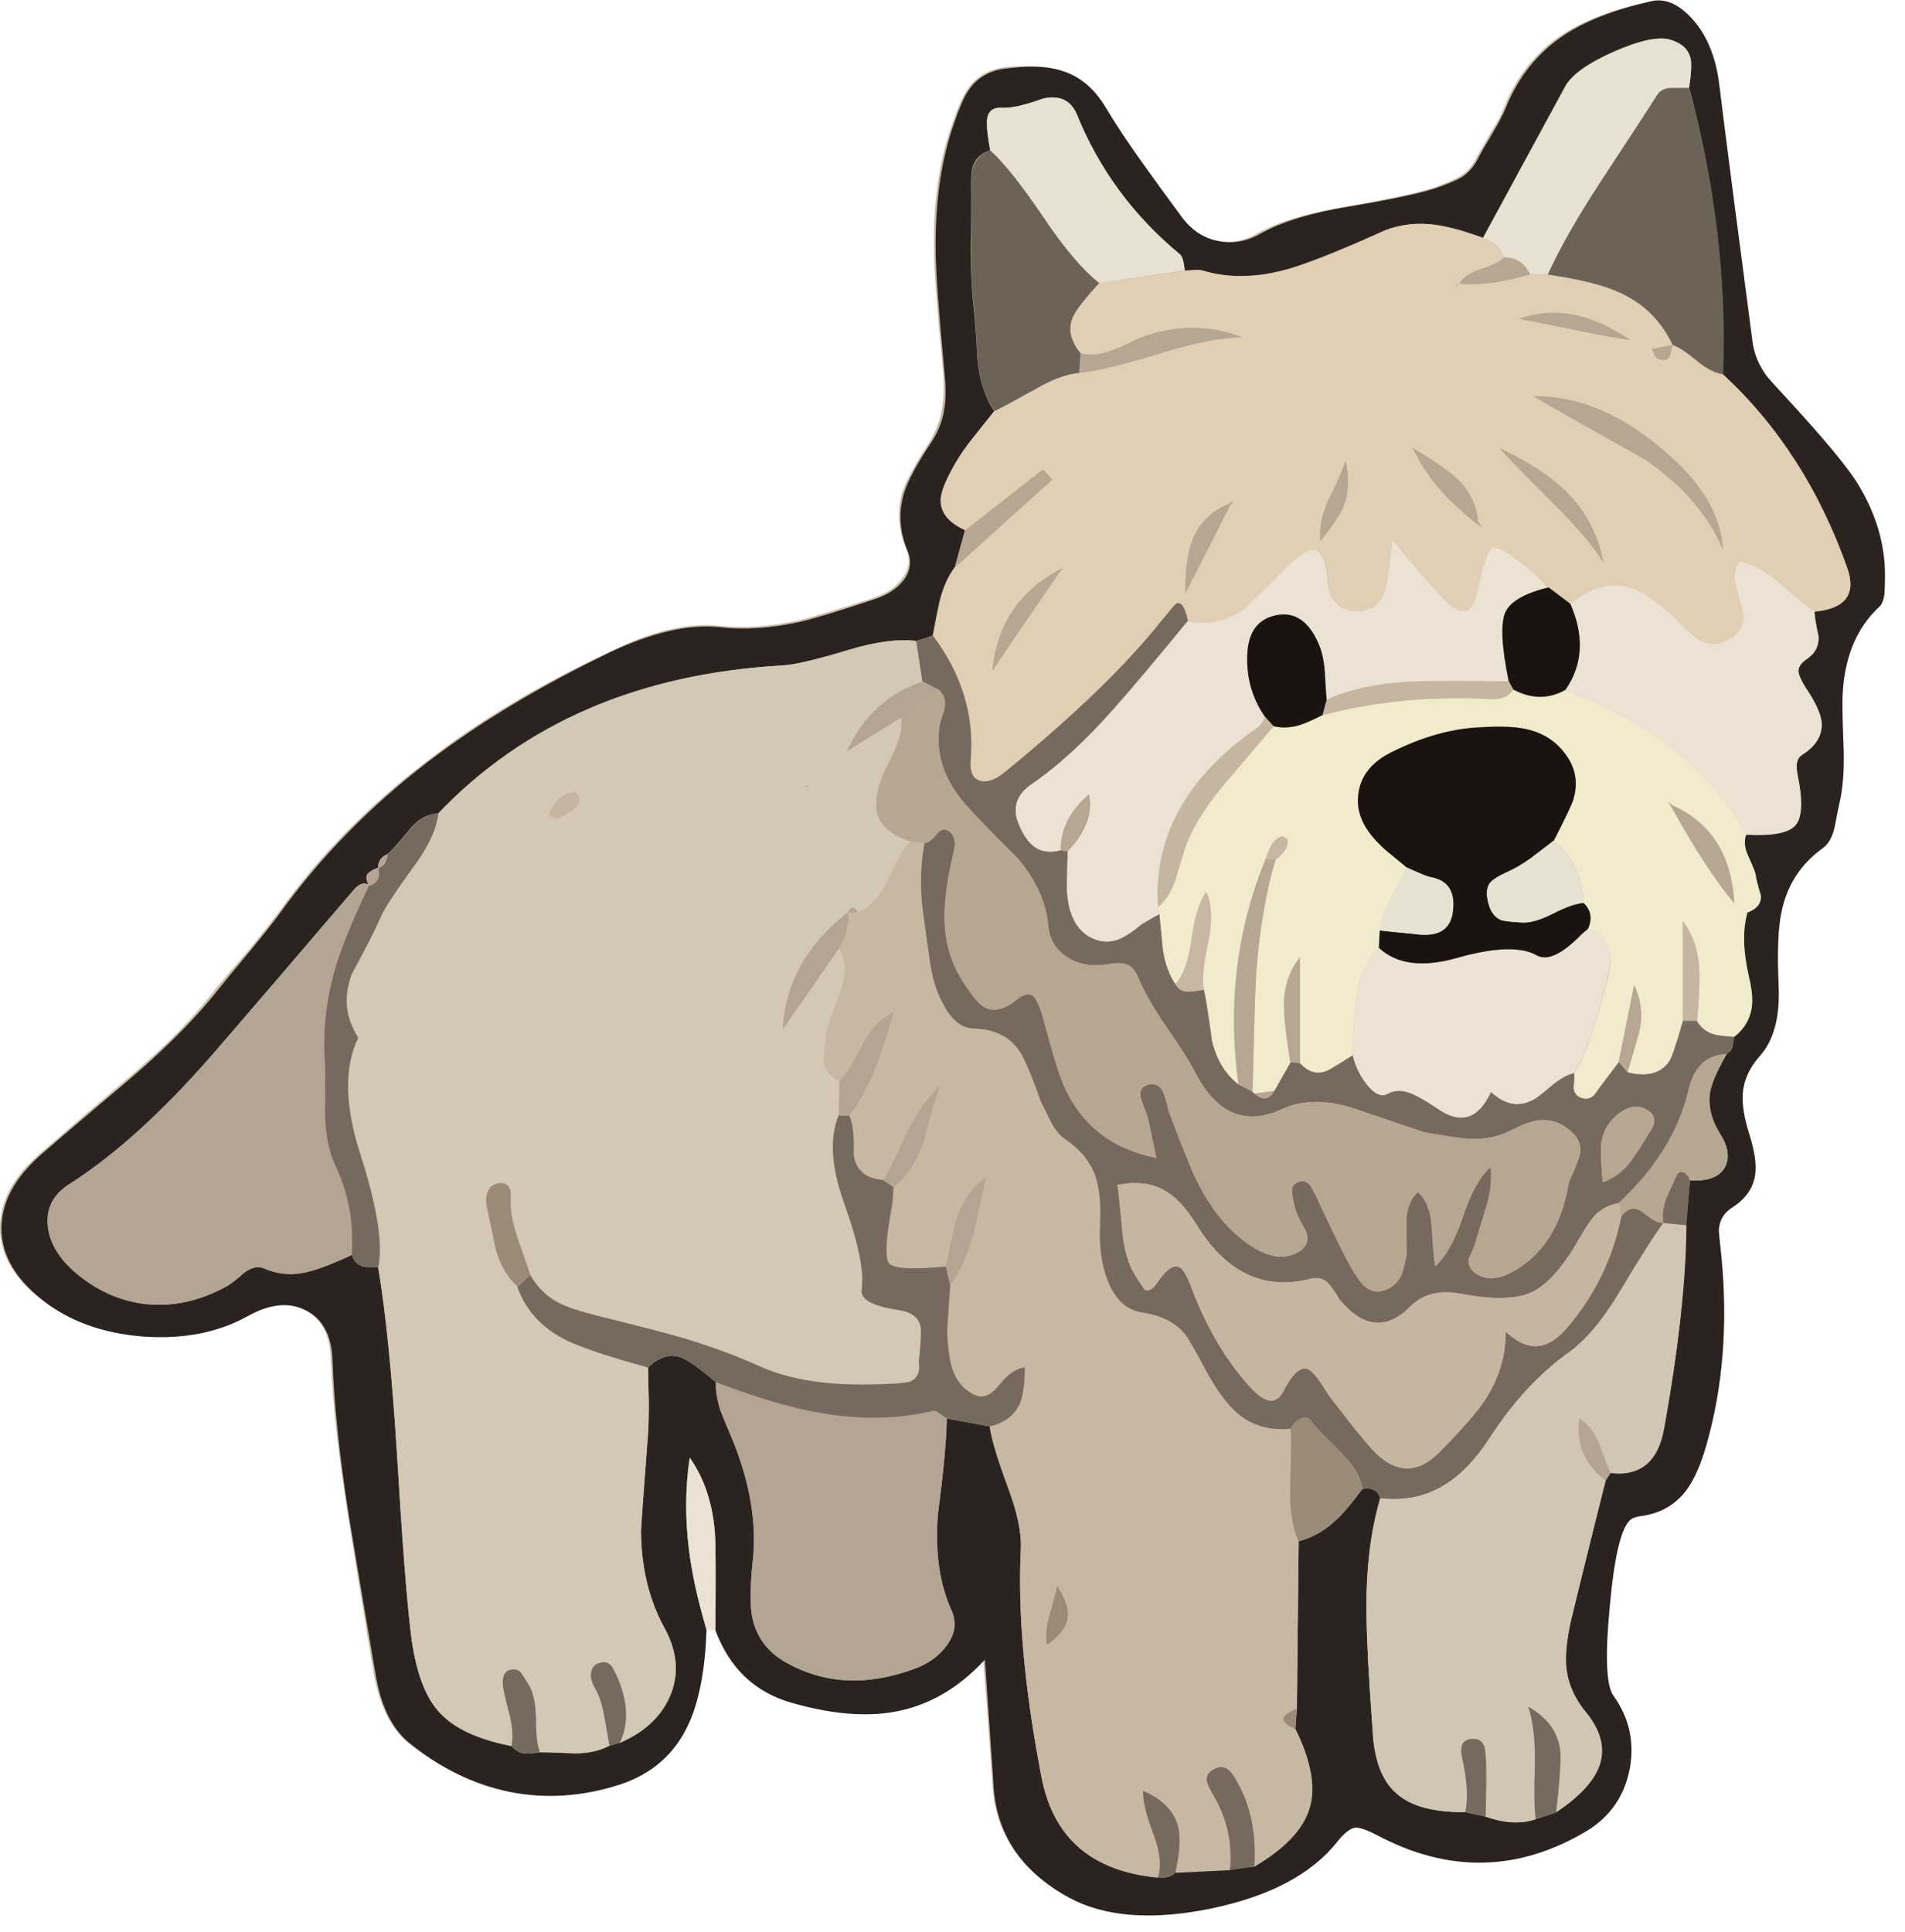 <svg xmlns="http://www.w3.org/2000/svg" xmlns:xlink="http://www.w3.org/1999/xlink" width="72" height="73" preserveAspectRatio="none"><defs><path id="a" fill="#C6B8A3" d="M63.8.6q-.7-.75-1.45-.55-2.05.45-3.3 1.25-1.5 1-2.2 2.75-.15.4-.5.95-.4.7-.55.95-.2.45-.6.7-.25.15-.9.4-.8.3-3.4.75-2.15.35-3.35 1-.75.45-1.55.3-.85-.15-1.4-.95-1-1.3-1.5-2-.8-1.2-1.35-2.1-.65-1.1-1.7-1.4-.8-.25-2.15-.1-.9.15-1.35.85-.25.35-.6 1.4-.7 2-.65 4.65 0 1.1.35 4.65.05.85-.05 1.35-.1.65-.5 1.3-.75 1.15-1 1.85-.3 1.05.15 2.15.25.6-.15 1.1-.35.5-1.1.75-2 .65-2.85.85-1.6.35-2.95.2-1.8-.2-4.2 1-3.95 1.85-6.85 4.1-3.3 2.5-5.6 5.7-.45.6-1.15 1.45-.95 1.1-1.2 1.4-1.15 1.55-3.2 3.3-2.35 2-3.5 3Q0 44.9 0 46.4t1.55 2.7q1.5 1.2 3.8 1.35 2.25.2 3.95-.75 1.25-.7 2.2-.2.95.45 1 1.85.1 2.5.65 5.9.3 1.95.95 5.85.3 1.85 1.25 2.7 1.8 1.45 3.85 1.85 2 .45 4.15-.25 1.85-.6 2.6-2.3.6-1.3.7-3.55H27q.8 2.2 2.9 2.75 2.2.65 3.8.35 1.95-.35 3.45-2 .15 1.75.35 4.65.1 2.85 2.85 4.35 2 1.1 5.3.45 3.35-.7 4.8-2.55.4-.5.7-.55.25 0 .85.3 4.05 2.15 7.9-.15 1.3-.8 1.6-2.35.3-1.5-.6-2.75-.4-.6-.15-3.4t.8-3.25q.1-.1.45-.15 1.05-.15 1.65-.95.45-.6.75-1.75.95-3.25.6-7.1-.1-.95-.1-1 0-.55.45-.85.8-.5.9-1.25.1-.55-.2-1.5-.3-.9-.25-1.55.05-.75.65-1.4.8-.9.7-2.7-.1-1.95.1-2.8.35-1.5 1.55-2.4.35-.2.45-.75.15-.6.2-.9.2-.75.15-1.9-.05-1.3-.05-1.95.05-2.35 1.4-3.6.15-.15.2-.5v-.65q.05-1.85-1.1-3.6-.6-.95-2.4-2.95-.85-.85-.95-1-.45-.65-.55-1.35-.85-6.45-1.25-9.7-.2-1.6-1.1-2.55"/><path id="b" fill="#2A2320" d="M732.6 294.5q-1.35-1.85-1.6-3.9-2.55-19.3-3.75-29-.6-4.85-3.25-7.6-2.2-2.3-4.45-1.75-6.1 1.35-9.8 3.8-4.5 3-6.6 8.25-.45 1.1-1.5 2.85-1.2 2-1.6 2.8-.65 1.3-1.8 2.1-.75.45-2.65 1.15-2.45.9-10.15 2.2-6.4 1.05-9.95 3.05-2.3 1.3-4.65.85-2.55-.45-4.25-2.75-2.95-4-4.4-6.05-2.5-3.5-4.15-6.25-1.95-3.3-5.05-4.2-2.4-.75-6.45-.2-2.65.4-4 2.45-.75 1.05-1.8 4.2-2 6-1.9 13.85 0 3.25 1 13.9.25 2.5-.05 4.1-.3 1.95-1.55 3.8-2.3 3.45-2.95 5.5-1 3.25.35 6.5.75 1.75-.35 3.3-1.05 1.45-3.25 2.2-6 2-8.55 2.6-4.8 1.05-8.9.6-5.3-.6-12.55 2.85-11.75 5.65-20.45 12.3-9.85 7.55-16.7 17.05-1.25 1.7-3.4 4.3-2.8 3.35-3.5 4.25-3.55 4.55-9.6 9.8-7 5.9-10.45 8.9-4.55 4-4.5 8.45.05 4.4 4.65 8 4.5 3.55 11.25 4.1 6.8.5 11.8-2.25 3.8-2.15 6.65-.7t3 5.6q.25 7.4 1.85 17.65.95 5.8 2.95 17.45.85 5.55 3.75 8 5.3 4.35 11.35 5.6 6.1 1.25 12.5-.8 5.5-1.8 7.8-6.9 1.75-3.8 2-10.55-1.55-5.25-2-9.2-.65-5.2.1-10.2 2.8 4 2.9 9.85.05 3.25 0 9.55 2.4 6.5 8.7 8.25 6.55 1.85 11.4 1 5.8-1 10.3-5.9.35 5.2.95 13.75.3 8.6 8.55 13.1 6 3.25 15.9 1.25 10-2.05 14.35-7.55 1.2-1.5 2.05-1.6.7-.05 2.45.85 12.1 6.45 23.7-.5 3.9-2.4 4.8-6.95.85-4.55-1.85-8.3-1.2-1.7-.4-10.05.75-8.35 2.3-9.75.4-.35 1.3-.45 3.15-.45 5-2.85 1.35-1.8 2.3-5.15 2.8-9.75 1.7-21.25-.3-2.8-.3-2.95.1-1.7 1.45-2.55 2.35-1.5 2.65-3.75.25-1.7-.65-4.55-.85-2.65-.75-4.5.15-2.35 1.9-4.3 2.4-2.65 2.15-8-.25-5.8.35-8.4.95-4.45 4.65-7.1.9-.65 1.3-2.25.35-1.85.55-2.75.55-2.25.5-5.7-.15-3.85-.15-5.8.1-7 4.2-10.75.4-.4.55-1.45.05-1.3.05-1.9.05-5.6-3.3-10.85-1.8-2.75-7.25-8.7-2.45-2.65-2.8-3.1M651 263.2q2.8-.6 3.8 1.85 3.7 9.2 11.6 15.7.4.35.55 1.85l1-.05q.6-.05.95.05 4.9 1.45 10.75-.5 3.35-1.1 9.95-4.05 2.65-1 5.6-.6 2.1.25 5.4 1.45l9.25-17.05q1.1-2 5.5-3.95 4.45-1.95 6.45-1.3 1.9.6 2.2 2.2.2.85-.15 3.15 4.4 16.55 3.8 32.35 9.35 8.6 14.05 21.85 1.55 4.35-3.75 4.9.05.95.5 2.8.1 1.65-1.35 2.6-.95.65-.95 1.4.05.55.8 1.75 1.6 2.4 1.8 3.85.25 2.25-2.2 3.8-.8.55-.5 2.2.95 4.35-.2 5.7-1.15 1.3-5.6 1.05-.4 1 .2 2.35.85 1.8.9 2.2.1.75.55 2.3.1 1.35-1.45 1.95h-.05q-.85 2.85.15 7.25.55 2.2.3 3.65-.35 1.85-1.95 3.1-.05.85-.15 1.15-.15.55-.7.85-1.55 2.7-1.85 4.2-.4 2.35 1.1 4.75 1.4 2.2.6 3.8-.9 1.65-3.95 1.5l-.45 5.05q-.05 9.45-2.45 22.8-1.05 5.75-6.1 5.15l-.55.85-3.9 15.9q-.7 3.2-.5 5.2.25 2.7 2.15 5 2.5 3.05 1.6 5.9-.85 2.75-4.95 5.45l-2.25.75q-2.5.85-5.7-.3l-2.3-.5q-5.25.05-7.65-2.05-2.5-2.1-2.75-7.1-.65-8.75-.7-13.15-.1-7.6 1.55-13.15-.5-1.35-2.05-1-1.7 2.4-3.05 3.55-1.85 1.75-4.1 2.35l-.2 18.9-.2 2.25q2.65 5.35 1.6 8.95-1.05 3.55-6.2 6.6l-8.9.65q-.6.75-2.05.55-11.05-1.05-13.05-11.25-2.9-14.95-2.35-25.8.15-2.7-1.45-6.95-1.8-4.9-2.05-6.85l-4.85-.9q-.05 3.6-1 10.8-.5 6.4 1.5 10.8.9 2.05-.5 4-1.3 1.75-3.55 2.6-8.25 3.05-14.9-.85-2.85-1.75-3.5-4.95-.4-1.95.05-6.2.75-6.5-2.4-14.1-1.05-2.45-1.25-3-.55-1.75-.5-3.2-2.25-1.9-3.45-2.55-2.05-1.15-4.2.9l.05 3.7q.05 2.25-.05 3.7-.8 10.2-.8 11.05.05 6.25 2.7 11.05 2.15 4 .55 7.65-1.5 3.4-5.65 5.2l-1.15.3q-1.55.85-3.85.9-2.65-.15-4-.15-1.15.2-1.7.15-.9-.1-1.5-.85-5.8-1.1-8.25-3.9-2.35-2.65-3.1-8.65-.7-5.6-1.6-20.75-.8-13.1-2.1-20.7-1.35 0-1.75-.1-.9-.3-1.2-1.3-3.15 1.45-4.75 1.85-2.75.75-5.2-.35-.95-.4-2.2.5-1.4 1.25-2.1 1.6-4.4 2.4-8.95 1.95-4.55-.5-8.2-3.75-2.7-2.4-2.9-5.15-.25-2.95 2.45-4.65 8.05-5.15 17.05-15.7 5.05-5.85 15.05-17.55.807-.901 1.6-.55-.42-.743-.1-1.2.3-.35 1.2-.7-.026-1.06 1-1.5.55-.35 2.5-2.75 1.45-1.8 3.25-1.85 14.65-15.35 38.85-16.7 2-.1 7.45-1.75 4.65-1.4 7.65-1l1.85-.6q.5-2.7.8-4 .6-2.3 1.7-3.75l1.15-4.15q-2.9-1.35-2.75-3.55.1-1.3 1.7-4.1.75-1.3 2.1-2.95l2.25-2.85q-1.55-2.25-1.9-5.85-.2-4.15-.45-6.15-.3-2.6-.3-6.45.1-4.3.05-6.5-.05-1.9.2-2.65.4-1.3 1.95-1.8-.4-2.15-.4-3.15.05-1.8 1.75-1.65 1.4.1 4.65-1.05"/><path id="c" fill="#EBE2D3" d="M613 435.95h1q.05-6.3 0-9.6-.1-5.85-2.9-9.85-.75 5.05-.1 10.25.45 3.95 2 9.2"/><path id="d" fill="#D3C8B5" d="M632.3 343.85q-.5-1.85.8-4.85 1-1.85 1.4-2.85.7-1.7.5-3.15l-6.15 3.8q2.75-5.9 8.5-7.85l-.65-4.55q-3-.4-7.65 1-5.45 1.65-7.45 1.75-24.3 1.45-38.85 16.7-.35 2.7-2.8 6-3.05 4.2-3.65 5.55-.9 2.2-3.3 6.5-1.45 3.8.75 7.2-2.4 4.95.2 13.05 2.9 9 2 12.9 1.25 7.55 2.1 20.7.9 15.05 1.6 20.7.75 6 3.1 8.65 2.45 2.8 8.25 3.95.25-1.4-.15-3.25-.55-2.05-.75-3.1-.35-1.85.6-2.2.8-.3 1.35.25.05.1.8 1.25.85 1.3.9 3.85 0 2.85.45 3.9 1.35 0 4 .1 2.3 0 3.85-.85-.4-2.25-.6-3.35-.4-2.05-1.1-3.3-.4-.75-.4-1.45.05-.85.75-1.15 1-.45 1.55.25.25.25.8 1.55 1.65 4.05.15 7.15 4.15-1.8 5.65-5.25 1.6-3.65-.55-7.65-2.65-4.75-2.7-11 0-.25.8-11.05.1-1.45.1-3.7-.1-2.45-.1-3.7-5.8-1.6-8.5-2.75-4.7-2.05-6.25-6.4-1.7-1.55-2.45-4.25-.65-3.2-1-4.8-.2-.95.15-1.7.4-.85 1.4-.9.85-.05 1.05.8.1.3.1 1.5 0 1.65.85 4.05 1.2 3.35 1.35 3.95 1.2 2.15 3.3 3.2 1.35.7 4.6 1.5 6.35 1.6 9.05 2.4 5.1 1.5 8.9 3.2 3.15 1.45 7.2 1.85 2.95.35 7.45.15 1.85-.05 2.45-.3 1.15-.55.85-2.15.3-2.35.25-3.5 0-2.05-2.6-2.4-4.3-.65-4.05-2.3.45-2.95-2-9.75-2.2-6.05-.6-9.85l.1-3.9q-1.65-.85-1.8-2.4.2-1.95.3-3.05.05-.5 1.6-4.65 1.05-2.85-.15-4.9l-6.35 9.2q.4-7.8 7.35-13.2.5-1.05 1.15 0 2.05-.8 3.4-3.7 1.55-3.45 2.5-4.3-3.15-1-3.7-3.15m-37.05.15q.9-2.55 3-2.55.6.85.2 1.45-.25.4-1.05.85-.75.5-1 .6-.6.15-1.15-.35"/><path id="e" fill="#E0CEB5" d="M667.95 282.55q-.65.1-1 .1L657.3 284q-2.1 2.3-2.8 3.55-1.2 2.1.7 4.4 1.55.4 3.4-.3 1.1-.35 3.15-1.35 5.95-2.4 11.7-.15-3.5 0-9.25 1.8-6.35 1.95-9.15 2.2-2.15.2-4.9 1.8-4.05 2.25-4.65 2.5-1.55 1.9-2.3 2.85-1.3 1.65-2.05 2.95-1.65 2.75-1.7 4.1-.15 2.25 2.75 3.55l8.8-6.85 1 1.15-10.95 9.9q-1.1 1.45-1.7 3.75-.3 1.3-.8 4 4.95 6.55 4.25 13.9-.2 2 1.05 2.4 1.15.4 2.85-1 11.65-9.45 17.8-17.15 1.3-1.65 1.5-1.75.85-.45 1.35 1.9 3.35.7 6.2-1.3.6-.45 4.6-4.45 2.25-2.25 3.3-2.3 1.45 0 1.7 3.7.2 3.1 3.1 3.25 1.65.05 2.55-.9.65-.8 1.05-2.45.05-.35.55-4.65 1.3 1.5 3.3 3.9 1.65 1.9 2.8 3.05 1.2 1.15 2.1 1 .95-.2 1.35-2.1.95-4.75 1.75-5.05.85-.3 4.55 2.8l1.75 1.7 2.45 1.85q3.35-2.8 6.65-1.85 2.35.75 5.7 4 1.6 1.6 2.45 2.05 1.55.8 3.15-.15 1.65-.95 1.6-2.65-.05-.5-.8-3.1-.5-1.9.4-3 2.1.3 4.45 2.35 3.2 2.8 3.95 3.25 5.25-.5 3.7-4.9-4.65-13.2-14-21.85-1.3-.15-2.95-1.5-1.8-1.55-2.75-1.8-.25 1.1-.4 1.3-.35.6-1.3.2-.2-.05-.4-.45-.15-.45-.25-.65l2.35-.4q-1.9-4.05-5.95-5.9-2.65-1.25-8.15-2.05l-2-.05q-4.7 1.35-7.95 1.05l-.45.4q.05-.1.1-.25.05-.1.35-.2.6-1 2.4-1.6 2-.65 2.6-1.3-.7-1.65-2.35-2.2-3.35-1.2-5.4-1.5-2.95-.4-5.6.6-6.55 3-9.95 4.1-5.85 1.95-10.7.45-.4-.1-1-.05m49.3 7.9q-2.35-.3-6.3-1.15-4.65-.95-6.3-1.25 3.3-1.15 6.65-.35 2.7.65 5.95 2.75m-7.25 17.1q3.3 3.3 4.2 8-1.85-2.9-5.65-6.65-5.1-5.1-6.1-6.25 4.85 2.25 7.55 4.9m17.65 6.5q-2.5-5.9-8.9-10.2-8.15-4.55-12.45-7.05 7.05-.15 14.1 5.6 7 5.7 7.25 11.65m-31.55-6.35q-2.05-2.2-3.45-5.1 3.85 2.35 5.15 3.6 2 2 2.25 4.75l.4.55-.6-.35q-2.55-2.1-3.75-3.45m-11-3.65q.65 2.95-.25 5.2-.5 1.25-2.6 3.9-.2-2.15.85-4.55 1.4-2.75 2-4.55m-13.25 4.9.55-.35-.35.55-5.05 9.9q0-4.05.85-6.15 1.1-2.7 4-3.95m-26.6 18.8q.7-7.8 7.9-11.6-5.3 7.7-7.9 11.6"/><path id="f" fill="#C6B8A3" d="M657.4 390.2q.2-3.4-.55-5.45-.9-2.45-3.45-4.15-.8-.55-1.5-1.85-.75-1.55-1.15-2.3-1.3-3.75-2.2-5.4-1.6-2.85-5.5-2.95-1.9-.05-3.3-2.6-1.15-2.1-1.55-4.95-.75-4.95-.85-6.65-.3-3.75.25-6.7l-1.6-.2q-.9.85-2.55 4.3-1.35 2.9-3.4 3.7-.75 0-1.1.05.3 1.7-1 4 1.2 2.1.15 4.9-1.55 4.15-1.6 4.7l-.3 3.05q.15 1.55 1.8 2.35.85-.7 2.5-3.9 1.4-2.75 3.6-3.85-1.3 4.35-2.05 6.3-1.25 3.2-2.95 5.4.6 1.25.5 4.4.3 2.6 3.3 2.85 1-1.8 2.75-5.6 1.7-3.2 3.65-5.05-.7 2-1.75 6.1-1.15 3.5-3.45 5.3l-.15 1.95q-1.1 5.8-.35 6.7t6.4.35q1.1-5 1.25-5.5 1.05-3.05 3.3-4.65-1.35 6.15-1.45 6.35-.95 3.55-2.65 5.9l-.2 2.7q-.15 1.65-.1 2.7.1 2.7.5 3.95.65 2.05 2.45 2.95 1.45.7 2.8-.9 1.6-2 2.95-2.1.05 2.8-.6 4.15-.85 1.85-3.3 2.5.25 1.95 2.05 6.85 1.6 4.25 1.45 6.95-.5 11.1 2.35 25.8 2 10.2 13.1 11.25.65-1.85-.45-4.75-1.25-3.45-1.2-5.05 3.25 1.4 3.95 4 .45 1.8-.3 5.25l6.15-.3q.45-4.4-1.9-8.5-.65-1.1-.7-1.55-.1-.85.85-1.35.9-.5 1.6.1.4.3 1 1.4 2.25 4 1.9 9.5 5.2-3.05 6.25-6.6t-1.6-8.9q-1.5-.65-1.35-1.25.1-.5 1.5-1.05l.2-18.9q-1.1-2.4-.95-6.3.15-5.4.05-6.4-3.45.35-5.9-1.65-1.8-1.5-3.65-4.9-1.85-3.5-2.4-4.15-1.65-1.95-4.75-2.4-2.75-.4-4-3.75-1-2.7-.8-6.2m-4.85 40.8q1.45 2.25 1.15 3.8-.3 1.45-2.3 2.85-.25-1.45.25-3.25.65-2.1.9-3.4"/><path id="g" fill="#756A5D" d="M649.6 340.6q4.55-3.1 9.45-8.7 2.85-3.2 8.25-9.8-.5-2.35-1.35-1.9-.1.05-1.5 1.75-5.95 7.55-17.75 17.2-1.7 1.4-2.9 1t-1-2.45q.6-7.4-4.25-13.9l-1.9.6.7 4.55 1.85.95q.8.75.65 1.8-.1.6-.5 1.9-.95 5.05 3.1 9.5 1.8 2 5.65 5.8 3.05 3.6 3.45 7.55.2 2.4 2.2 3.65 1.9 1.2 4.55.75 1.45-.25 2.15.05.8.3 1.3 1.55.85 2.1 3.05 5.35 2.55 3.7 3.35 5.3 3.6 6.95 9.75 4.1 3.5-1.6 8.2-.05 2.65.9 7.85 2.65 3.95.7 5.05.75 2.7.15 4.95-1.05 1.85-.95 3.1-1.05 1.8-.15 3.35 1.15 1.6 1.3 1.05 3-.3.95-1.15 2.8-1.2 7.3-6.35 10.15-2.5 1.4-4.3.1-.9-.7-.6-1.75.65-1.25.75-1.85.75-2.45 1.15-3.8.75-2.4.5-4.5-1.8 1.6-3.15 5.6t-3.1 5.55q-.15-.6-.4-4.45-.15-2.6-1.55-3.9-1.3 1.25-1.3 3.4 0 1.2.05 3.6-.3 1.65-.65 2.45-.6 1.2-1.75 1.6-1.35.5-2.4-.45-.5-.45-1.45-2-1.05-1.8-3.95-8.05-.65-1.25-.7-1.3-.55-.65-1.3-.4-.8.3-.75 1.1 0 .45.25 1.45.1.95 1.3 2.95.7 1.7-1.15 2.6-2.8 1.3-6.75-2.2-2.7-2.4-4.6-6.45-.55-1.1-2.95-7.35-.35-1.55-.65-2.25-.55-1.15-1.8-.75-1 .35-.7 1.5.2.65.75 2 .05.25 1 4.7-7.65-1.5-10.55-8.4-.6-1.5-1.3-4-.95-3.45-1.15-4.1-.5-1.35-.85-1.7-.7-.6-1.9.35-2.15 1.75-3.75.8-.95-.6-2.4-2.95-1.85-2.95-2-6.6-.1-2.75.8-6.9.35-1.5.35-1.8.05-1-.6-1.5-.75-.6-1.45.3-.85 1-1.35 1-.6 2.95-.3 6.7.15 1.5.9 6.65.4 2.85 1.55 4.9 1.4 2.6 3.3 2.65 3.9.1 5.5 2.95.9 1.65 2.2 5.4.4.7 1.15 2.3.75 1.3 1.5 1.8 2.55 1.7 3.45 4.15.7 2.05.55 5.45-.2 3.55.8 6.25 1.25 3.35 4 3.75 3.1.45 4.75 2.4.55.65 2.4 4.15 1.85 3.4 3.65 4.9 2.45 2 5.9 1.65.45-.8 1.15-1.15.75-.35 1.15.3.35.55 3.35 3.5 2.1 2.05 2.45 4.15 1.55-.25 2.05 1.05 4.05.45 7.2-1.5 2.7-1.65 5.1-5.3 3.95-6.1 8.9-9.6 2.85-2.05 5.75-6.9 3.85-6.4 5-7.8-.65.25-2.3-1.1-1.35-1.1-2.5.4-1.4 7-6 12.45-1.65 1.95-3.2 2.15-1.8.3-3.85-1.6.05 4.1-2.35 7.75-1.3 2-5.15 5.9-3.7 3.7-7.45-.25-.85-.95-5-6.2-1.4-2.35-2.15-2.85-1.3-.85-2.95 2.35-1.3 2.55-4.35-1.1-3.6-4.2-5.95-10.3-.75-2.1-1.35-2.5-1-.65-2.5 1.55-.95 1.4-1.6.85 0-.05-1-1.55-1.15-1.85-1.45-5-.4-4.5-.55-5.2 3.05-.6 5.2.55 1.95 1.05 3.65 3.8 5 8.25 12.9 6.25 1.3-.35 2.1.55.45.5 1.2 1.75 4 4.85 8.05.8 2.05-2.05 5.5-1.45 5.4 1.05 8.05-.1 2.65-1.2 5.35-5.9 1.1-1.95 1.75-2.7 1.15-1.25 2.8-1.5 6.3-5.85 7.9-12.8.95-3.95 4.3-4 .75-.45.85-2-1.75-.1-2.4-.3-1.2-.4-1.85-1.5h-1.6q-1.1 3.95-1.5 4.6-1.4 2.05-4.7 1.2l-1-1.15-1.95 2.6q-.65.95-.85 1.15-.6.55-1.35.35-.9-.3-.95-1.2.15-1.15.05-1.65-.95.2-2.2 1.2l-2.05 1.6q-2.6 1.7-5.1-.65-2 4.35-5.65 2.15-2-1.4-3-1.85-1.75-.85-3.1-.1-1 .55-2.25-1.05-1.2-1.45-1.6-3.3-1.85 1.2-2.8 1.65-1.65.85-3.15-.75l-1.1-.1-1.8 3.25q-.85 1.45-2.25.3l-.25-.25-1.55-.8q-2.25-1.75-3-4.95-.5-3.85-.9-5.75-1.15.25-1.7.25-1 .05-1.5-.85-1.05-1.55-1.4-3.85-.05 0-.4-4.1-2.1 1.25-2.15 1.3-1.55 1.3-2.75 1.7-1.6.45-3.1-.45-2.45-1.5-2.45-5.7 0-.6.1-3.95l-.4.05-.4-.1q-1.9.5-3.1-.5-.95-.75-1.7-2.65-.95-2.6 1.45-4.25m69.6 36.75q1.4.9.1 2.6-1.25 2.1-2 3.1-1.3 1.75-3.2 2.4-.3-3.55-.15-4.45.35-2.3 2.4-3.6 1.55-.95 2.85-.05"/><path id="h" fill="#F2EACD" d="M690.25 336.95q5.15-2.6 9.9-2.85 3.6-.2 5.4.25 2.85.65 4.45 2.95 1.6 2.25.8 4.95-.15.65-2.2 4.65 3.2 2.7 3.35 7.05 1.25 1.2.5 2.9 3.3 1.2 2.3 5.25-1.35 5.15-1.55 5.65-.95 3.2-2.3 5.4.1.5-.05 1.65.05.9.95 1.15.7.25 1.3-.3.1-.1.85-1.15l2-2.65 1.7-8.65q1.3 2.7.5 5.55-.4 1.55-1.25 4.3 3.3.8 4.7-1.25.45-.65 1.55-4.55V356q1.7 2.25 1.85 5.5.1 1.9-.25 5.75.6 1.1 1.85 1.5.6.2 2.35.3 1.6-1.25 1.95-3.15.25-1.45-.3-3.65-1-4.4-.15-7.25l-.6-.4.65.4q1.55-.6 1.45-1.9-.5-1.6-.6-2.35-.05-.4-.85-2.15-.6-1.35-.2-2.35-6.05-10.95-20.4-16.3-2.85 1.6-5.9-.05-.75 1.15-2.55 1.05-9.85-.55-18.9 1.8-1.75.9-2.65 1.15-1.55.45-2.9.1-3.8 4.45-5.65 6.65-3.4 4-4.5 7.55-.35 1.1-1 3.3-.7 1.85-1.9 2.9 0 .45.15.8.15 1.35.4 4.05.35 2.3 1.4 3.85 1.35-1.45 1.85-5 .5-3.8 1.65-5.4.95 2.15.2 5.7-.85 3.8-.45 5.35.4 1.9.9 5.75.75 3.2 3 4.95-1.85-13.5 3-25.4.35-1 .6-1.5.4-.8 1.15-1.1.15-.05.45.1.25.15.3.25.15 1.2-1.35 2.25-1.65 5.55-2.2 13-.15 2.55-.4 13.2l.25.2 2.2-.3 1.85-3.25q-.65-3.95-.75-5.95-.15-3.45 1.8-5.9V372q1.5 1.65 3.2.8.95-.5 2.75-1.7.1-4.2.4-6.3.45-3.6 2.55-5.8l.15-1.95q.15-1.55 1.25-3.65 1.6-3.05 1.75-3.45l-1.7-1.4q-1-.8-1.6-1.45-2.6-2.65-2.15-5.6.45-2.9 3.7-4.55m31.6 6.15-.35-.5.5.35q6.53 2.941 6.95 11.05-3.3-4-7.1-10.9"/><path id="i" fill="#D1C6B3" d="m723.55 390.3-2.6-.25q-1.027 1.328-4.9 7.75-2.9 4.8-5.8 6.85-5 3.6-8.9 9.65-2.35 3.65-5.1 5.3-3.15 1.95-7.2 1.5-1.7 5.55-1.6 13.1.05 4.4.7 13.15.25 5 2.75 7.1 2.4 2.1 7.7 2.05.45-2.3-.25-5.4-.25-1.4-.25-1.75.05-.95 1.1-1.1 1.25-.15 1.55.9.15.35.2 1.95.1 1.95-.05 5.9 3.2 1.15 5.65.3-.25-1.5-.1-6.05.1-4-.75-6.65 3.75 2.15 3.65 5.9-.05 2.1-.55 6.05 4.1-2.7 5-5.45.9-2.85-1.6-5.9-1.9-2.3-2.2-5-.2-2.05.5-5.2 1.25-5.3 3.95-15.9-3.6-2.7-3-7 1.55.95 2.3 3 1.1 2.9 1.25 3.15 5.1.6 6.05-5.15 2.45-13.65 2.5-22.8"/><path id="j" fill="#B2A594" d="M558.2 369.95q-9 10.55-17.1 15.7-2.7 1.7-2.45 4.65.25 2.75 2.9 5.15 3.7 3.25 8.25 3.75 4.5.45 8.9-1.95.75-.35 2.1-1.6 1.25-.9 2.2-.5 2.45 1.1 5.2.35 1.6-.4 4.75-1.85.4-5.4-1.8-10-1.15-2.45-1.2-6.1.1-4.15-.05-6.25-.25-5 1.25-10.15 1.05-3.55 3.75-9.25-.8-.45-1.65.5-10 11.7-15.05 17.55"/><path id="k" fill="#B2A594" d="M640.1 412.1q-.55-.4-.85-.6-.5-.35-.75-.25-5.85 1.4-12.45.25-4.95-.8-12-3.5-.05 1.45.55 3.2.05.15 1.2 3 3.15 7.45 2.4 14.1-.45 4.25-.05 6.2.65 3.2 3.55 4.95 6.6 3.95 14.85.85 2.3-.85 3.55-2.6 1.45-1.95.55-3.95-2.05-4.5-1.55-10.9.95-7.15 1-10.75"/><path id="l" fill="#EBE2D3" d="M728.4 324.2q-1.6.95-3.15.2-.9-.45-2.45-2.05-3.3-3.25-5.7-4-3.3-.95-6.65 1.85 2.35 5.45-.55 9.75 14.4 5.4 20.35 16.3 4.45.25 5.6-1.05 1.15-1.35.25-5.7-.15-.85-.1-1.2.05-.7.6-1.05 2.45-1.55 2.2-3.8-.2-1.45-1.8-3.8-.75-1.2-.8-1.8-.05-.75.9-1.4 1.45-.95 1.35-2.6-.4-1.85-.45-2.8-.85-.45-3.95-3.2-2.35-2.05-4.45-2.4-.55.7-.6 1.55-.05.55.2 1.5.75 2.6.8 3.1.05 1.65-1.6 2.6"/><path id="m" fill="#756A5D" d="M648.3 410.5q.6-1.3.6-4.15-1.4.1-3 2.1-1.3 1.65-2.75.95-1.8-.9-2.45-3-.4-1.15-.55-3.9 0-.9.35-5.4l-.5-2.15q-5.65.55-6.4-.35-.75-.85.35-6.65l.15-1.95-1.15-.8q-3-.25-3.35-2.85.1-3.15-.5-4.4l-1.2-.05q-1.55 3.8.6 9.85 2.45 6.8 2 9.8-.25 1.65 4.05 2.3 2.6.35 2.65 2.35 0 1.15-.25 3.55.25 1.6-.9 2.15-.6.25-2.45.3-4.4.2-7.45-.15-4.05-.45-7.2-1.85-3.8-1.75-8.85-3.25-2.6-.75-9.1-2.35-3.25-.8-4.6-1.5-2.1-1.05-3.3-3.2l-1.45 1.35q1.55 4.35 6.25 6.35 2.7 1.15 8.5 2.75 2.1-2.05 4.2-.9 1.2.65 3.45 2.55 7.05 2.7 11.95 3.5 6.6 1.15 12.5-.25.25-.1.75.25.3.2.85.6l4.9.9q2.45-.65 3.3-2.5"/><path id="n" fill="#6D6256" d="M721.9 262q-1.2 0-1.7.85-.1.2-6.45 9.9-3.9 5.95-5.85 10.3 5.5.8 8.15 2.05 4.05 1.85 5.95 5.9.95.3 2.75 1.8 1.65 1.35 2.95 1.5.6-15.9-3.85-32.3z"/><path id="o" fill="#6D6256" d="m655.05 294.15.15-2.2q-1.9-2.3-.7-4.45.7-1.2 2.8-3.5-2.75-2.15-6.25-7.35-3.75-5.6-6-7.6-1.5.5-1.95 1.85-.25.7-.25 2.65.05 2.15 0 6.5-.05 3.85.3 6.45.25 2 .4 6.1.35 3.6 1.95 5.85.6-.25 4.65-2.5 2.75-1.6 4.9-1.8"/><path id="p" fill="#E8E0D1" d="M723.85 262q.35-2.3.2-3.2-.3-1.6-2.2-2.2-2-.65-6.45 1.35-4.45 1.95-5.5 3.9l-9.3 17.1q1.7.5 2.35 2.15 2.1 0 2.95 1.95h2q1.95-4.3 5.85-10.3 5.95-9.05 6.45-9.9t1.7-.85z"/><path id="q" fill="#E8E0D1" d="m657.3 284 9.65-1.4q-.15-1.5-.55-1.8-7.85-6.55-11.6-15.75-1-2.45-3.8-1.85-3.2 1.15-4.65 1.05-1.7-.1-1.7 1.65-.05 1 .35 3.15 2.3 2.05 6.05 7.6 3.5 5.2 6.25 7.35"/><path id="r" fill="#756A5D" d="M582.75 343.85q-1.8.05-3.25 1.85-1.95 2.4-2.5 2.75-.1 1.3-1.05 1.55.33 1.606-1 2v-.1q-2.7 5.65-3.8 9.25-1.5 5.15-1.25 10.15.15 2.1.05 6.25.05 3.65 1.2 6.1 2.2 4.6 1.8 10 .35 1.05 1.25 1.3.35.1 1.75.1.85-3.85-2.05-12.85-2.6-8.15-.2-13.05-2.2-3.4-.7-7.25 2.35-4.3 3.3-6.5.6-1.35 3.65-5.55 2.45-3.3 2.8-6"/><path id="s" fill="#B5A792" d="M727.35 379.95q-1.5-2.4-1.1-4.75.3-1.5 1.85-4.2-3.35.05-4.3 4-1.7 7.1-7.9 12.85l.3 1.45q1.15-1.5 2.5-.4 1.65 1.3 2.25 1.1-.19-1.228.3-2.65.05-.2 1.05-2.45.4-.8.9-.6.4.2.75.95 3.05.15 3.95-1.5.85-1.6-.55-3.8"/><path id="t" fill="#988C79" d="M678.9 413.25q.1.95-.05 6.4-.15 3.9.95 6.3 2.25-.55 4.15-2.3 1.3-1.2 3.05-3.6-.4-2.05-2.45-4.15-3-2.95-3.35-3.5-.4-.65-1.2-.3-.7.35-1.1 1.15"/><path id="u" fill="#756A5D" d="m672.05 463.05 2.75-.4q.35-5.5-1.9-9.5-.6-1.1-1-1.4-.7-.6-1.65-.1t-.8 1.35q.05.4.7 1.55 2.35 3.95 1.9 8.5"/><path id="v" fill="#756A5D" d="m706.55 457.3 2.3-.75q.45-3.95.5-6.05.1-3.75-3.65-5.9.85 2.65.75 6.65-.15 4.55.1 6.05"/><path id="w" fill="#756A5D" d="M592.85 442q-.75-1.15-.8-1.25-.55-.55-1.35-.25-.95.4-.6 2.2.2 1.05.75 3.15.4 1.85.15 3.2.6.75 1.5.85.55.05 1.7-.15-.45-1.05-.45-3.9-.05-2.55-.9-3.85"/><path id="x" fill="#B5A792" d="m652 306.2-1.05-1.15-8.75 6.85-1.15 4.15z"/><path id="y" fill="#756A5D" d="M663.9 463.9q1.5.1 2-.6.75-3.4.3-5.2-.7-2.6-3.95-4-.1 1.55 1.2 5 1.1 2.95.45 4.8"/><path id="z" fill="#756A5D" d="M603.05 441.55q-.55-1.25-.8-1.55-.55-.65-1.55-.25-.7.35-.75 1.2-.05.65.4 1.45.75 1.25 1.1 3.25.2 1.1.6 3.35l1.15-.3q1.5-3.1-.15-7.15"/><path id="A" fill="#756A5D" d="m698.6 456.5 2.3.5q.1-4.55.05-5.9-.05-1.6-.2-1.95-.3-1.05-1.55-.9-1 .15-1.05 1.15-.05.45.25 1.7.65 3.35.2 5.4"/><path id="B" fill="#B2A594" d="m714.45 419.1.55-.85q-.15-.25-1.25-3.15-.75-2.05-2.3-3-.55 4.35 3 7"/><path id="C" fill="#756A5D" d="m720.95 390.05 2.6.25.4-5.05q-.3-.75-.75-.9-.5-.25-.85.55-.9 1.95-1.1 2.45-.5 1.45-.3 2.7"/><path id="D" fill="#988C79" d="M678.1 445.9q-.15.6 1.35 1.25l.15-2.3q-1.4.55-1.5 1.05"/><path id="E" fill="#B2A594" d="M575.95 350q-1.9.6-1 2 1.4-.4 1-2"/><path id="F" fill="#B2A594" d="M577 348.5q-1.1.4-1.05 1.5.95-.25 1.05-1.5"/><path id="G" fill="#B5A792" d="M651.55 356.45q-.4-3.95-3.45-7.55-3.85-3.8-5.65-5.8-4.05-4.45-3.1-9.5.45-1.25.55-1.85.15-1.1-.7-1.85l-3.2 2.15-1.05 1q.19 1.426-.5 3.1-.4 1-1.35 2.85-1.3 3-.85 4.85.6 2.15 3.75 3.15l1.6.2q.5 0 1.35-1 .7-.9 1.45-.3.65.5.6 1.5 0 .35-.35 1.8-.9 4.15-.8 6.9.15 3.7 2 6.6 1.45 2.35 2.4 2.95 1.6.95 3.75-.8 1.2-.95 1.9-.35.35.35.85 1.7.2.65 1.15 4.1.7 2.5 1.3 4 2.9 6.9 10.55 8.4-.95-4.45-1-4.7-.55-1.35-.75-2-.3-1.15.7-1.5 1.25-.4 1.8.75.3.7.65 2.25 2.4 6.25 2.95 7.35 1.9 4.05 4.6 6.45 3.95 3.5 6.75 2.2 1.85-.9 1.15-2.6-1.15-2-1.3-2.95-.25-1-.25-1.45-.05-.8.75-1.1.8-.25 1.3.35.1.2.7 1.35 2.9 6.25 3.95 8.05.95 1.55 1.45 2 1.05.95 2.4.45 1.15-.4 1.75-1.6.35-.8.65-2.45-.05-2.4-.05-3.6 0-2.15 1.3-3.4 1.4 1.3 1.6 3.9.25 3.85.4 4.45 1.75-1.55 3.1-5.55 1.3-4 3.1-5.6.25 2.1-.5 4.5-.4 1.35-1.15 3.8-.1.6-.75 1.85-.3 1.05.6 1.75 1.8 1.3 4.3-.1 5.25-2.9 6.35-10.15.85-1.85 1.15-2.8.55-1.7-1.05-3-1.55-1.3-3.35-1.15-1.25.1-3.1 1.05-2.25 1.2-4.95 1.05-1.1-.05-5.05-.75-5.2-1.75-7.8-2.65-4.7-1.55-8.2.05-6.2 2.85-9.8-4.1-.8-1.6-3.35-5.3-2.2-3.25-3.05-5.35-.55-1.25-1.35-1.55-.65-.3-2.1-.05-2.65.45-4.55-.75-2-1.25-2.2-3.65"/><path id="H" fill="#988C79" d="M593.1 395.9q-.15-.55-1.35-3.95-.85-2.4-.85-4.1.05-1.1-.05-1.5-.25-.85-1.1-.8-1 .05-1.4.9-.35.75-.15 1.75.35 1.6 1 4.75.75 2.7 2.45 4.25z"/><path id="I" fill="#B2A594" d="M628.95 355q-6.95 5.4-7.35 13.2l6.4-9.2q1.25-2.35.95-4"/><path id="J" fill="#B2A594" d="M629.1 377.95q1.7-2.25 2.95-5.4.85-2.05 2.05-6.3-2.2 1.1-3.6 3.85-1.65 3.2-2.5 3.9l-.1 3.9z"/><path id="K" fill="#B2A594" d="m639.2 329.9-1.85-.9q-5.8 1.9-8.5 7.8L635 333l1-.95z"/><path id="L" fill="#C4B6A1" d="M595.25 344q.55.5 1.15.35.25-.1 1-.6.8-.45 1.05-.85.4-.6-.2-1.45-2.15.05-3 2.55"/><path id="M" fill="#B2A594" d="M630.05 355q-.55-1.05-1.1 0z"/><path id="N" fill="#B2A594" d="m624.4 340.6-.35.35.25-.1q.1-.05.1-.25"/><path id="O" fill="#EBE2D3" d="M698.6 321q-.9.15-2.1-1-1.15-1.15-2.8-3.05-2-2.4-3.3-3.9-.35 2.7-.6 4.65-.35 1.65-1 2.4-.9 1-2.55.95-2.85-.15-3.15-3.25-.25-3.7-1.7-3.7-1.05.05-3.3 2.3-3.85 3.9-4.55 4.45-2.9 2-6.25 1.3-5.4 6.6-8.25 9.8-4.9 5.55-9.45 8.65-2.4 1.7-1.45 4.3.75 1.85 1.7 2.6 1.2 1 3.1.5 0-3.6 3.2-6.3.65 3.25-2.4 6.4-.1 3.25-.1 3.95.1 4.2 2.45 5.65 1.5.9 3.1.45 1.2-.4 2.75-1.7.45-.35 2.15-1.25-.15-.35-.15-.8-.75-11.3 10.05-19.4.4-.3 1.2-.85.6-.55.8-1.2-2.15-3.1-2-6.95.25-3.85 3.2-4.45 3.15-.7 4.85 3.2.55 1.2.7 3.1l.2 3.2q4.1-1.9 10.15-2.05 3.45-.1 10.4 0-1.2-5.9-.4-7.8.8-1.85 4.85-2.85l-1.7-1.7q-3.75-3.1-4.55-2.8t-1.75 5.05q-.4 1.9-1.35 2.1"/><path id="P" fill="#1A130F" d="m703.5 328.95.5.9q3.05 1.65 5.9.05 2.95-4.25.55-9.7l-2.45-1.85q-4.1 1-4.9 2.85-.8 1.9.4 7.75"/><path id="Q" fill="#B5A792" d="M727.65 314.05q-.25-5.95-7.25-11.65-7.05-5.75-14.1-5.6 4.3 2.5 12.45 7.05 6.4 4.3 8.9 10.2"/><path id="R" fill="#B5A792" d="M655.05 294.15q2.8-.25 9.15-2.2 5.75-1.8 9.25-1.8-5.75-2.2-11.7.1-2.05 1.05-3.15 1.4-1.85.7-3.4.3z"/><path id="S" fill="#B5A792" d="M702.45 302.65q1 1.15 6.1 6.25 3.8 3.75 5.65 6.65-.9-4.7-4.2-8-2.7-2.65-7.55-4.9"/><path id="T" fill="#B5A792" d="M645.25 327.75q2.6-3.9 7.9-11.6-7.2 3.75-7.9 11.6"/><path id="U" fill="#B5A792" d="M704.65 288.05q1.75.3 6.3 1.25 3.95.85 6.3 1.15-3.15-2.1-5.95-2.75-3.35-.75-6.65.35"/><path id="V" fill="#B5A792" d="m699.85 311.15.2-.2q-.25-2.75-2.25-4.75-1.3-1.25-5.15-3.6 1.4 2.9 3.45 5.1 1.2 1.35 3.75 3.45"/><path id="W" fill="#B5A792" d="m672.05 309.15-.2-.2q-2.9 1.25-4 3.95-.85 2.1-.85 6.15z"/><path id="X" fill="#B5A792" d="M682.25 313.15q2.1-2.65 2.6-3.9.9-2.25.25-5.2-.6 1.8-2 4.55-1.05 2.4-.85 4.55"/><path id="Y" fill="#B5A792" d="M702.95 281.15q-.6.65-2.6 1.3-1.8.6-2.4 1.6v.05q3.3.3 7.95-1.05-.9-1.9-2.95-1.9"/><path id="Z" fill="#B5A792" d="m722 291-2.35.45q.1.2.3.65.15.35.35.45.95.4 1.3-.2.15-.2.4-1.35"/><path id="aa" fill="#B5A792" d="m700.05 310.95-.2.2.6.35z"/><path id="ab" fill="#B5A792" d="m671.85 308.95.2.2.35-.55z"/><path id="ac" fill="#B2A594" d="M634.1 386q2.3-1.8 3.45-5.3 1.05-4.1 1.75-6.1-1.95 1.85-3.6 5.05-1.75 3.8-2.75 5.6z"/><path id="ad" fill="#B2A594" d="M643.15 391.2q0-.15 1.4-6.35-2.25 1.6-3.3 4.6-.3.85-1.25 5.5l.5 2.1q1.65-2.3 2.65-5.85"/><path id="ae" fill="#988C79" d="M652.55 431q-.25 1.3-.9 3.4-.5 1.8-.25 3.25 2-1.4 2.3-2.85.35-1.55-1.15-3.8"/><path id="af" fill="#C4B6A1" d="M668.2 390.1q-1.7-2.75-3.65-3.8-2.15-1.15-5.2-.55.15.7.55 5.2.3 3.15 1.45 5 1 1.5 1 1.55.65.55 1.6-.85 1.5-2.2 2.5-1.55.6.4 1.35 2.5 2.35 6.1 5.95 10.3 3 3.75 4.35 1.1 1.65-3.2 2.95-2.35.75.5 2.15 2.85 3.4 4.5 5 6.2 1.75 1.9 3.65 2 1.95.1 3.75-1.75 3.85-3.85 5.2-5.9 2.4-3.65 2.35-7.75 2.05 1.9 3.85 1.6 1.55-.2 3.15-2.15 4.65-5.45 6.05-12.45l-.3-1.45q-1.65.25-2.8 1.5-.65.75-1.75 2.65-2.7 4.7-5.35 5.9-2.65 1.15-8.05.1-3.45-.6-5.5 1.4-4.05 4.15-8.05-.75-.75-1.25-1.2-1.75-.8-.9-2.1-.55-7.9 2-12.9-6.25"/><path id="ag" fill="#EBE2D3" d="M685.9 371.1q.45 1.85 1.6 3.35 1.3 1.6 2.3 1.05 1.3-.75 3.05.1 1 .45 3 1.8 3.65 2.25 5.65-2.15 2.5 2.35 5.1.7.7-.5 2.05-1.65 1.25-.95 2.2-1.15 1.35-2.2 2.35-5.4.35-1.15 1.5-5.7 1.1-4.05-2.25-5.2l-.75.65q-3.25 3.35-5.05 2.35-2.65-1.5-9 .3-5.8 1.65-8.85-1.15-2.05 2.2-2.5 5.8-.3 2.1-.4 6.3"/><path id="ah" fill="#B5A792" d="M677.2 349.05h-1.15q-4.9 12-3.05 25.35l1.6.85q.25-11 .4-13.2.5-7.45 2.2-13"/><path id="ai" fill="#B5A792" d="M714.1 385.45q1.9-.65 3.2-2.4.75-1 2-3.1 1.3-1.7-.1-2.6-1.3-.9-2.85.05-2.05 1.3-2.4 3.6-.15.9.15 4.45"/><path id="aj" fill="#C6B8A3" d="M665.9 363.1q.55.9 1.5.85.55 0 1.7-.2-.35-1.5.45-5.35.75-3.55-.2-5.7-1.15 1.6-1.65 5.4-.5 3.55-1.8 5"/><path id="ak" fill="#C4B6A1" d="M723.15 367.25h1.6q.35-3.85.25-5.75-.15-3.25-1.85-5.5z"/><path id="al" fill="#B5A792" d="m678.85 371.9 1.1.15V360.1q-1.95 2.45-1.8 5.85.05 2 .7 5.95"/><path id="am" fill="#B5A792" d="m652.95 348 .4.1h.4q3.05-3.2 2.4-6.4-3.2 2.7-3.2 6.3"/><path id="an" fill="#B5A792" d="m715.9 371.85 1 1.2 1.25-4.3q.75-2.85-.5-5.55z"/><path id="ao" fill="#B5A792" d="M674.85 375.45q1.3 1.25 2.2-.3z"/><path id="ap" fill="#1A130F" d="M710.8 342.25q.8-2.7-.8-4.95-1.6-2.3-4.45-2.95-1.95-.45-5.4-.2-4.7.2-9.9 2.8-3.3 1.65-3.7 4.6-.45 2.9 2.15 5.55.6.65 1.6 1.45l1.7 1.4q2.25 1 2.75 1.1 3 .55 2.4 4.15-.55 2.8-4.25 2.25-2.6-.25-3.95-.4l-.1 1.95q3 2.8 8.8 1.15 6.35-1.8 9-.3 1.8 1 5.05-2.35l.75-.65q.75-1.7-.5-2.9-1.2.05-3.5 1.2-2.15 1.1-3.5 1-1.85-.1-2.3-.25-1.1-.45-1.45-1.95-.4-1.5.15-2.25.45-.55 1.95-1.2 1.2-.5 2.75-1.65l2.55-1.95q2-3.9 2.2-4.65"/><path id="aq" fill="#1A130F" d="M674 325.95q-.15 3.9 2 7l.95 1.05q1.4.35 2.9-.1.95-.3 2.65-1.15l.45-1.7q-.15-2.15-.2-3.2-.15-1.9-.7-3.15-1.7-3.9-4.85-3.2-3.05.65-3.2 4.45"/><path id="ar" fill="#E8E0D1" d="M704.95 356.15q1.4.1 3.55-1 2.25-1.15 3.45-1.2-.15-4.3-3.35-7.05l-2.55 1.95q-1.55 1.1-2.75 1.6-1.5.7-1.9 1.25-.6.75-.2 2.25t1.45 1.9q.5.2 2.3.3"/><path id="as" fill="#C4B6A1" d="M676 332.95q-.2.65-.8 1.2-.8.55-1.2.85-10.8 8.1-10.05 19.4 1.2-1.05 1.9-2.9.65-2.2.95-3.3 1.15-3.5 4.5-7.55 1.9-2.2 5.65-6.65z"/><path id="at" fill="#E8E0D1" d="M692 349.95q-.2.45-1.75 3.45-1.1 2.1-1.3 3.65 1.3.15 3.95.4 3.75.55 4.25-2.25.6-3.6-2.4-4.15-.55-.1-1.4-.5-1.25-.55-1.35-.6"/><path id="au" fill="#C4B6A1" d="M701.4 330.95q1.85.1 2.6-1.1l-.5-.9q-6.9-.1-10.35 0-6.05.2-10.15 2.05l-.5 1.75q8.85-2.35 18.9-1.8"/><path id="av" fill="#B5A792" d="m722 342.95-.15.15q3.8 6.9 7.1 10.9-.42-8.109-6.95-11.05"/><path id="aw" fill="#C6B8A3" d="M677.2 349.05q1.5-1.05 1.3-2.25 0-.1-.3-.25-.3-.1-.4-.05-.75.3-1.15 1.1-.25.45-.6 1.45z"/><path id="ax" fill="#B5A792" d="m721.85 343.1.15-.15-.5-.35z"/></defs><use xlink:href="#a"/><use xlink:href="#b" transform="matrix(.335 0 0 .335 -178.65 -84.45)"/><use xlink:href="#c" transform="matrix(.335 0 0 .335 -178.65 -84.45)"/><use xlink:href="#d" transform="matrix(.335 0 0 .335 -178.65 -84.45)"/><use xlink:href="#e" transform="matrix(.335 0 0 .335 -178.65 -84.45)"/><use xlink:href="#f" transform="matrix(.335 0 0 .335 -178.65 -84.45)"/><use xlink:href="#g" transform="matrix(.335 0 0 .335 -178.65 -84.45)"/><use xlink:href="#h" transform="matrix(.335 0 0 .335 -178.65 -84.45)"/><use xlink:href="#i" transform="matrix(.335 0 0 .335 -178.65 -84.45)"/><use xlink:href="#j" transform="matrix(.335 0 0 .335 -178.65 -84.45)"/><use xlink:href="#k" transform="matrix(.335 0 0 .335 -178.65 -84.45)"/><use xlink:href="#l" transform="matrix(.335 0 0 .335 -178.65 -84.45)"/><use xlink:href="#m" transform="matrix(.335 0 0 .335 -178.65 -84.45)"/><use xlink:href="#n" transform="matrix(.335 0 0 .335 -178.65 -84.45)"/><use xlink:href="#o" transform="matrix(.335 0 0 .335 -178.65 -84.45)"/><use xlink:href="#p" transform="matrix(.335 0 0 .335 -178.65 -84.45)"/><use xlink:href="#q" transform="matrix(.335 0 0 .335 -178.65 -84.45)"/><use xlink:href="#r" transform="matrix(.335 0 0 .335 -178.65 -84.45)"/><use xlink:href="#s" transform="matrix(.335 0 0 .335 -178.65 -84.45)"/><use xlink:href="#t" transform="matrix(.335 0 0 .335 -178.65 -84.45)"/><use xlink:href="#u" transform="matrix(.335 0 0 .335 -178.65 -84.45)"/><use xlink:href="#v" transform="matrix(.335 0 0 .335 -178.65 -84.45)"/><use xlink:href="#w" transform="matrix(.335 0 0 .335 -178.65 -84.45)"/><use xlink:href="#x" transform="matrix(.335 0 0 .335 -178.65 -84.45)"/><use xlink:href="#y" transform="matrix(.335 0 0 .335 -178.65 -84.45)"/><use xlink:href="#z" transform="matrix(.335 0 0 .335 -178.65 -84.45)"/><use xlink:href="#A" transform="matrix(.335 0 0 .335 -178.65 -84.45)"/><use xlink:href="#B" transform="matrix(.335 0 0 .335 -178.65 -84.45)"/><use xlink:href="#C" transform="matrix(.335 0 0 .335 -178.65 -84.45)"/><use xlink:href="#D" transform="matrix(.335 0 0 .335 -178.65 -84.45)"/><use xlink:href="#E" transform="matrix(.335 0 0 .335 -178.65 -84.45)"/><use xlink:href="#F" transform="matrix(.335 0 0 .335 -178.65 -84.45)"/><use xlink:href="#G" transform="matrix(.335 0 0 .335 -178.65 -84.45)"/><use xlink:href="#H" transform="matrix(.335 0 0 .335 -178.65 -84.45)"/><use xlink:href="#I" transform="matrix(.335 0 0 .335 -178.65 -84.45)"/><use xlink:href="#J" transform="matrix(.335 0 0 .335 -178.65 -84.45)"/><use xlink:href="#K" transform="matrix(.335 0 0 .335 -178.65 -84.45)"/><use xlink:href="#L" transform="matrix(.335 0 0 .335 -178.65 -84.45)"/><use xlink:href="#M" transform="matrix(.335 0 0 .335 -178.65 -84.45)"/><use xlink:href="#N" transform="matrix(.335 0 0 .335 -178.65 -84.45)"/><use xlink:href="#O" transform="matrix(.335 0 0 .335 -178.65 -84.45)"/><use xlink:href="#P" transform="matrix(.335 0 0 .335 -178.65 -84.45)"/><use xlink:href="#Q" transform="matrix(.335 0 0 .335 -178.65 -84.45)"/><use xlink:href="#R" transform="matrix(.335 0 0 .335 -178.65 -84.45)"/><use xlink:href="#S" transform="matrix(.335 0 0 .335 -178.65 -84.45)"/><use xlink:href="#T" transform="matrix(.335 0 0 .335 -178.65 -84.45)"/><use xlink:href="#U" transform="matrix(.335 0 0 .335 -178.65 -84.45)"/><use xlink:href="#V" transform="matrix(.335 0 0 .335 -178.65 -84.45)"/><use xlink:href="#W" transform="matrix(.335 0 0 .335 -178.65 -84.45)"/><use xlink:href="#X" transform="matrix(.335 0 0 .335 -178.65 -84.45)"/><use xlink:href="#Y" transform="matrix(.335 0 0 .335 -178.65 -84.45)"/><use xlink:href="#Z" transform="matrix(.335 0 0 .335 -178.65 -84.45)"/><use xlink:href="#aa" transform="matrix(.335 0 0 .335 -178.65 -84.45)"/><use xlink:href="#ab" transform="matrix(.335 0 0 .335 -178.65 -84.45)"/><use xlink:href="#ac" transform="matrix(.335 0 0 .335 -178.65 -84.45)"/><use xlink:href="#ad" transform="matrix(.335 0 0 .335 -178.65 -84.45)"/><use xlink:href="#ae" transform="matrix(.335 0 0 .335 -178.65 -84.45)"/><use xlink:href="#af" transform="matrix(.335 0 0 .335 -178.65 -84.45)"/><use xlink:href="#ag" transform="matrix(.335 0 0 .335 -178.65 -84.45)"/><use xlink:href="#ah" transform="matrix(.335 0 0 .335 -178.65 -84.45)"/><use xlink:href="#ai" transform="matrix(.335 0 0 .335 -178.65 -84.45)"/><use xlink:href="#aj" transform="matrix(.335 0 0 .335 -178.65 -84.45)"/><use xlink:href="#ak" transform="matrix(.335 0 0 .335 -178.65 -84.45)"/><use xlink:href="#al" transform="matrix(.335 0 0 .335 -178.65 -84.45)"/><use xlink:href="#am" transform="matrix(.335 0 0 .335 -178.65 -84.45)"/><use xlink:href="#an" transform="matrix(.335 0 0 .335 -178.65 -84.45)"/><use xlink:href="#ao" transform="matrix(.335 0 0 .335 -178.65 -84.45)"/><use xlink:href="#ap" transform="matrix(.335 0 0 .335 -178.65 -84.45)"/><use xlink:href="#aq" transform="matrix(.335 0 0 .335 -178.65 -84.45)"/><use xlink:href="#ar" transform="matrix(.335 0 0 .335 -178.65 -84.45)"/><use xlink:href="#as" transform="matrix(.335 0 0 .335 -178.65 -84.45)"/><use xlink:href="#at" transform="matrix(.335 0 0 .335 -178.65 -84.45)"/><use xlink:href="#au" transform="matrix(.335 0 0 .335 -178.65 -84.45)"/><use xlink:href="#av" transform="matrix(.335 0 0 .335 -178.65 -84.45)"/><use xlink:href="#aw" transform="matrix(.335 0 0 .335 -178.65 -84.45)"/><use xlink:href="#ax" transform="matrix(.335 0 0 .335 -178.65 -84.45)"/></svg>